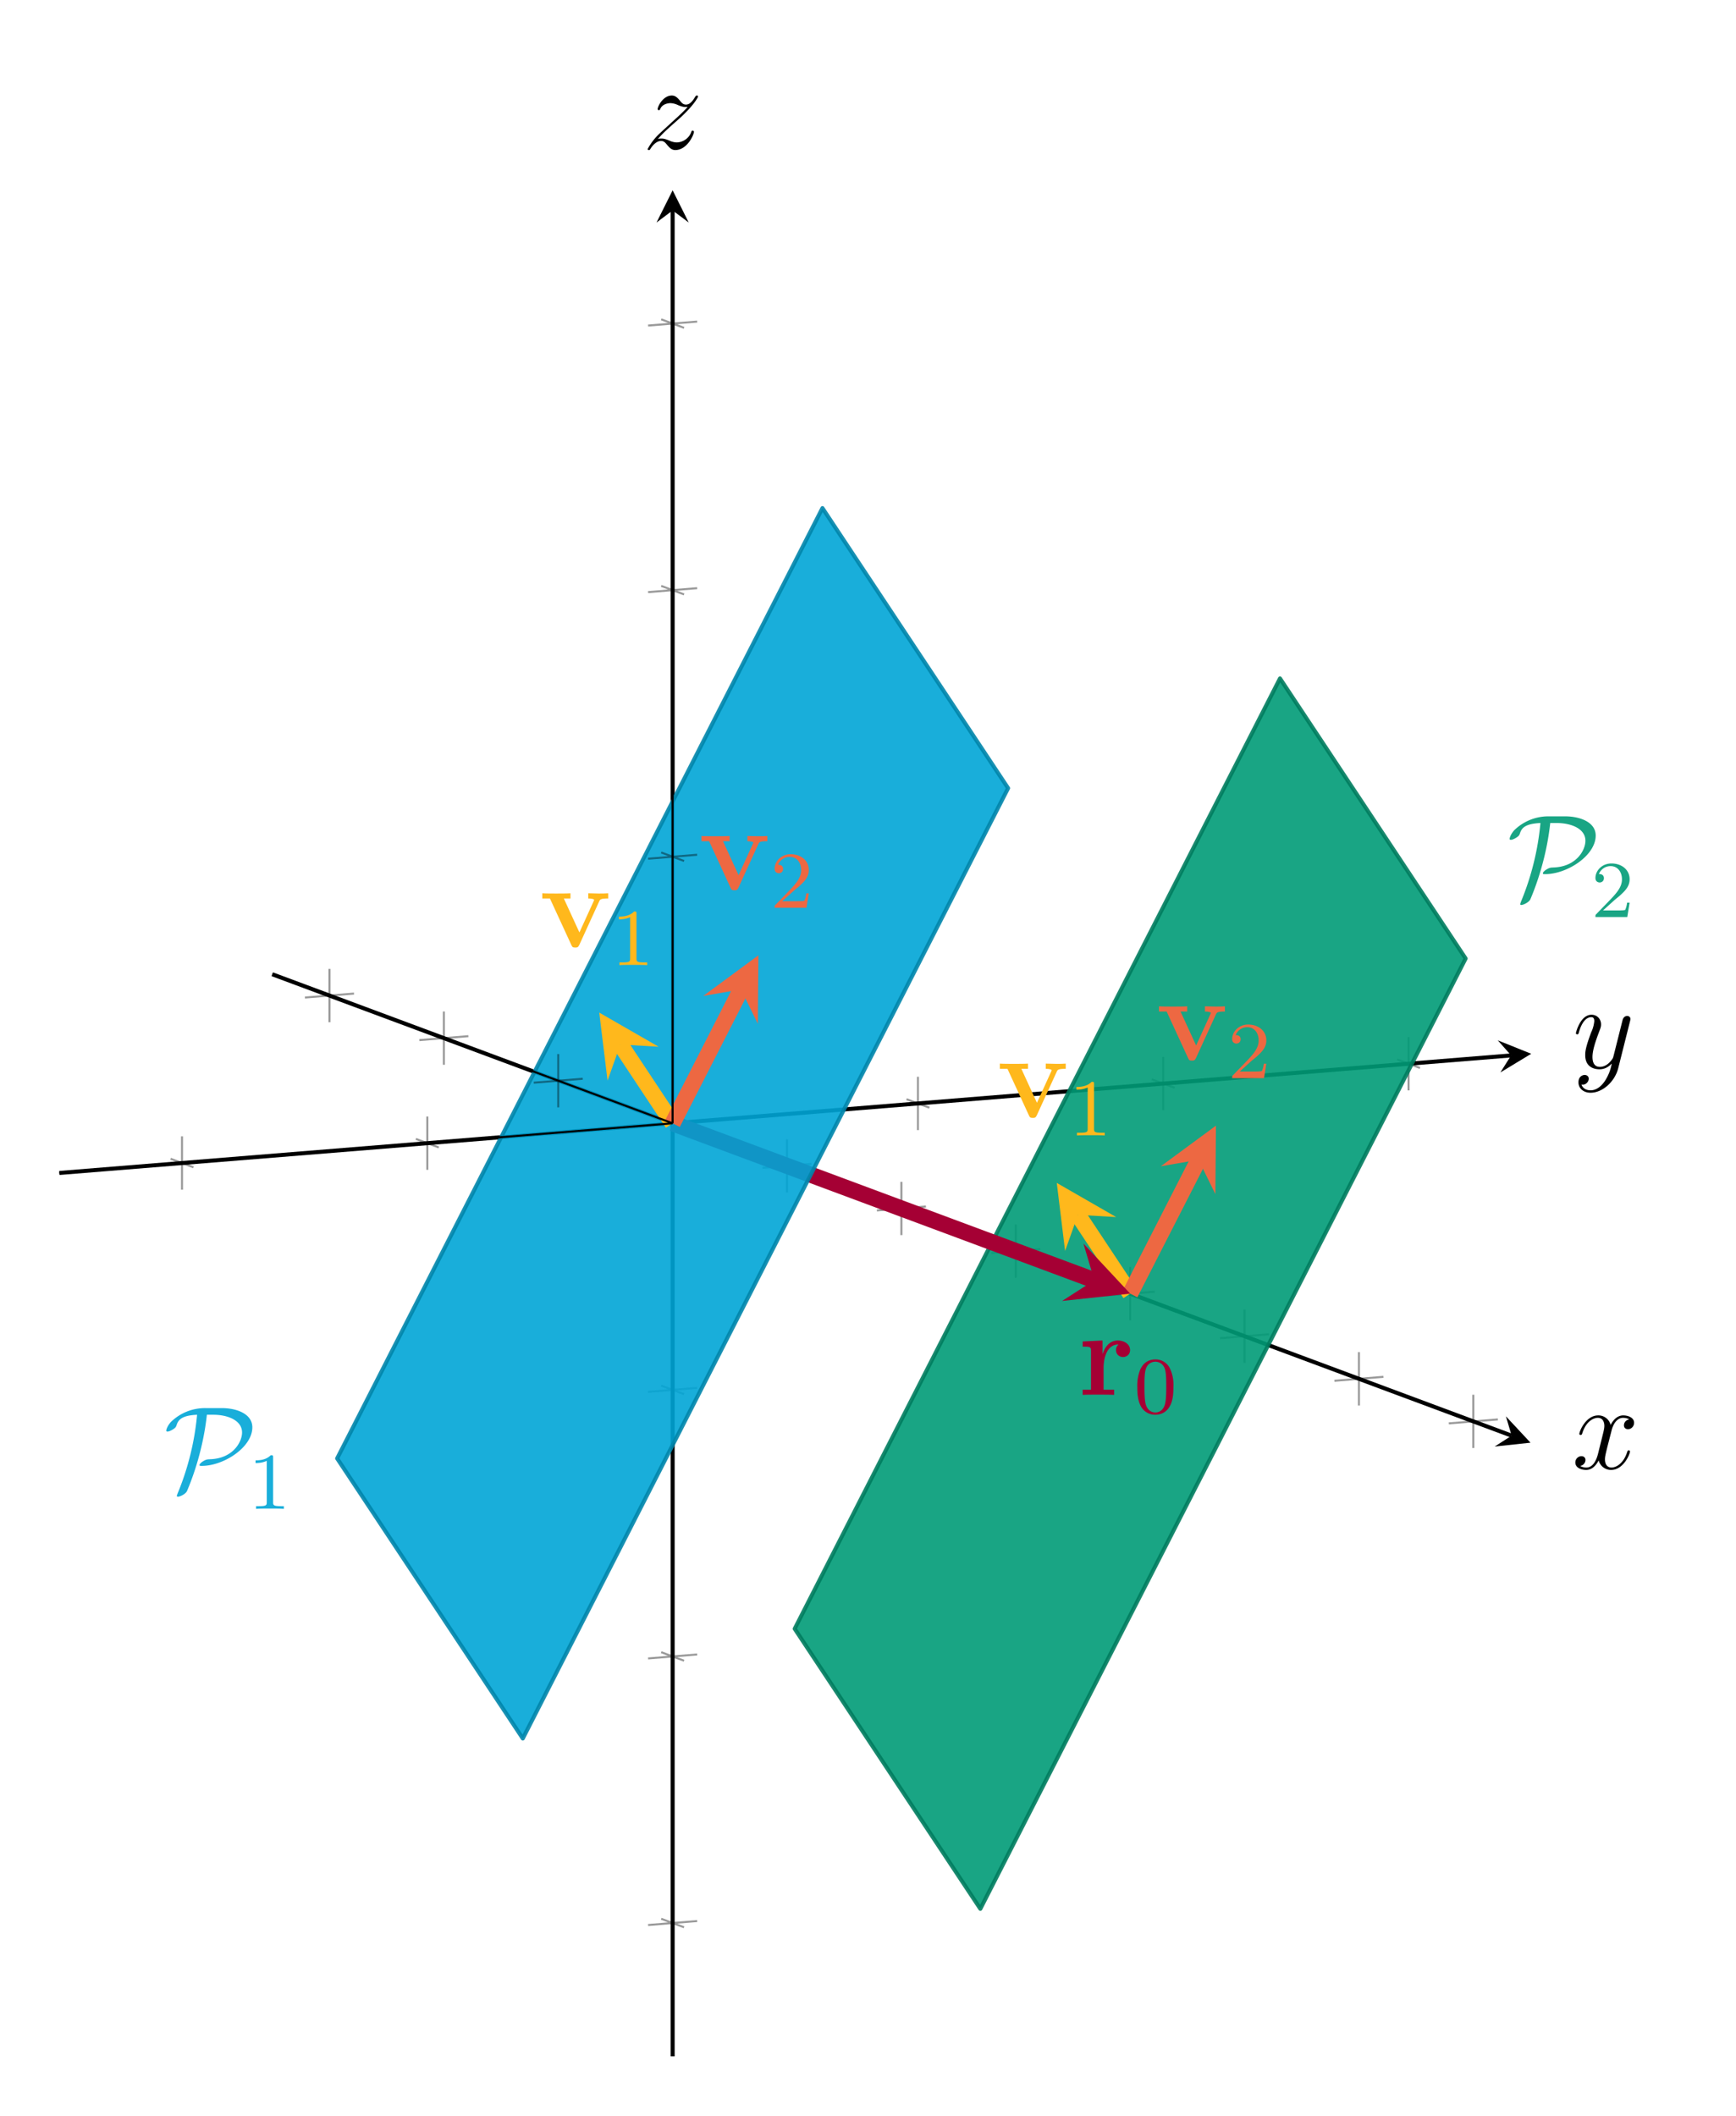 <svg xmlns="http://www.w3.org/2000/svg" xmlns:xlink="http://www.w3.org/1999/xlink" width="228.903" height="278.943" viewBox="0 0 171.677 209.207"><path stroke-width=".399" stroke-miterlimit="10" fill="none" stroke="#000" d="m26.926 96.34 122.563 45.624"/><path d="m151.356 142.66-2.432-2.606.565 1.91-1.677 1.077"/><path stroke-width=".399" stroke-miterlimit="10" fill="none" stroke="#000" d="m5.87 115.988 143.57-11.624"/><path d="m151.425 104.203-3.306-1.331 1.32 1.492-1.063 1.685"/><path stroke-width=".399" stroke-miterlimit="10" fill="none" stroke="#000" d="M66.517 203.338V20.81"/><path d="m66.517 18.817-1.594 3.188 1.594-1.196 1.594 1.196"/><path stroke-width=".199" stroke-miterlimit="10" fill="none" stroke="#000" stroke-opacity=".4" d="M32.582 101.08V95.81M30.156 98.641l4.852-.393M43.894 105.292v-5.273M41.468 102.852l4.852-.393M77.83 117.924v-5.272M75.403 115.485l4.852-.393M89.141 122.135v-5.272M86.715 119.696l4.852-.393M100.453 126.346v-5.272M98.027 123.907l4.852-.393M111.765 130.557v-5.272M109.339 128.118l4.852-.393M123.076 134.768v-5.272M120.65 132.329l4.852-.393M134.388 138.98v-5.273M131.962 136.54l4.852-.393M145.7 143.19v-5.272M143.274 140.75l4.852-.392M17.999 117.642v-5.272M16.868 114.585l2.262.842M42.258 115.678v-5.273M41.127 112.62l2.262.843M90.777 111.75v-5.273M89.646 108.692l2.262.842M115.036 109.785v-5.272M113.905 106.728l2.262.842M139.295 107.821v-5.272M138.164 104.764l2.263.842M64.092 190.355l4.851-.393M65.386 189.737l2.263.842M64.092 163.994l4.851-.393M65.386 163.377l2.263.842M64.092 137.634l4.851-.393M65.386 137.017l2.263.842M64.092 58.553l4.851-.392M65.386 57.936l2.263.842M64.092 32.193l4.851-.393M65.386 31.576l2.263.842"/><path d="m144.941 94.782-18.36-27.695-47.993 93.973 18.36 27.696z" fill="#009b77" fill-opacity=".9"/><path stroke-width=".399" stroke-linejoin="round" fill="none" stroke="#007c5f" stroke-opacity=".9" d="m144.941 94.782-18.36-27.695-47.993 93.973 18.36 27.696z"/><symbol id="a"><path d="M.327.733A.403.403 0 0 1 .038.618C.003.578 0 .549 0 .547 0 .541.004.539.01.539c.016 0 .039.014.047.019.021.014.024.02.03.039.014.04.042.075.168.081A2.235 2.235 0 0 0 .093.025L.087.007C.087.004.09 0 .097 0c.016 0 .064.022.075.048C.224.17.306.4.336.678h.052C.51.678.627.631.627.531.627.456.555.316.361.31.34.309.329.309.301.291.283.279.275.268.275.262c0-.007.006-.007.019-.007.182 0 .418.154.418.319 0 .114-.135.159-.251.159H.327z"/></symbol><use xlink:href="#a" transform="matrix(11.955 0 0 -11.955 149.29 89.488)" fill="#009b77" fill-opacity=".9"/><symbol id="b"><path d="M.229.204c.016.015.058.048.074.062.062.057.121.112.121.203 0 .119-.1.196-.225.196C.079.665 0 .574 0 .485 0 .436.039.429.053.429c.021 0 .052.015.052.053 0 .052-.05.052-.062.052a.155.155 0 0 0 .145.098C.281.632.329.553.329.469.329.365.256.289.138.168L.012.038C0 .027 0 .025 0 0h.395l.029.179H.393A.316.316 0 0 0 .37.09C.364.082.288.082.272.082H.094l.135.122z"/></symbol><use xlink:href="#b" transform="matrix(7.97 0 0 -7.97 157.777 90.683)" fill="#009b77" fill-opacity=".9"/><path stroke-width="1.594" stroke-miterlimit="10" fill="none" stroke="#ffb81c" d="m111.765 127.921-5.166-7.792"/><path d="m104.508 116.973.822 6.722 1.27-3.566 3.779.22" fill="#ffb81c"/><symbol id="c"><path d="M.471.383c.007.015.011.023.074.023v.043C.509.447.507.447.466.447L.38.449V.406C.407.406.429.401.429.394L.424.382.307.125.178.406h.055v.043C.21.447.14.447.113.447c-.029 0-.087 0-.113.002V.406h.063L.239.024C.248.005.25 0 .273 0c.016 0 .024.002.033.022l.165.361z"/></symbol><use xlink:href="#c" transform="matrix(11.955 0 0 -11.955 98.877 110.543)" fill="#ffb81c"/><symbol id="d"><path d="M.218.637c0 .027-.002.028-.029.028C.148.625.095.601 0 .601V.568c.027 0 .081 0 .139.027V.082C.139.045.136.033.041.033H.006V0c.041.003.127.003.172.003C.223.003.31.003.351 0v.033H.316C.221.033.218.045.218.082v.555z"/></symbol><use xlink:href="#d" transform="matrix(7.97 0 0 -7.97 106.454 112.276)" fill="#ffb81c"/><path stroke-width="1.594" stroke-miterlimit="10" fill="none" stroke="#ed6842" d="m111.765 127.921 6.762-13.24"/><path d="m120.248 111.31-5.452 4.016 3.73-.645 1.665 3.4" fill="#ed6842"/><use xlink:href="#c" transform="matrix(11.955 0 0 -11.955 114.618 104.879)" fill="#ed6842"/><use xlink:href="#b" transform="matrix(7.97 0 0 -7.97 121.851 106.612)" fill="#ed6842"/><path stroke-width="1.594" stroke-miterlimit="10" fill="none" stroke="#a50034" d="m66.517 111.077 41.7 15.524"/><path d="m111.765 127.921-4.62-4.951 1.072 3.63-3.185 2.046" fill="#a50034"/><symbol id="e"><path d="M.173.225c0 .033.007.192.124.192A.057.057 0 0 1 .276.371C.276.33.309.313.334.313S.392.33.392.371C.392.422.34.45.292.45.213.45.179.381.165.339H.164V.45L0 .442V.399c.062 0 .069 0 .069-.039V.043H0V0c.023.002.098.002.126.002.029 0 .11 0 .134-.002v.043H.173v.182z"/></symbol><use xlink:href="#e" transform="matrix(11.955 0 0 -11.955 107.068 137.934)" fill="#a50034"/><symbol id="f"><path d="M.448.34a.478.478 0 0 1-.044.236.196.196 0 0 1-.18.11C.098.686.052.592.038.564A.54.54 0 0 1 0 .34C0 .274.003.173.051.093A.199.199 0 0 1 .224 0c.048 0 .134.015.184.114.037.072.04.161.04.226M.224.028C.19.028.121.044.1.149.089.206.089.3.089.352c0 .069 0 .139.011.194.021.102.099.112.124.112C.258.658.327.641.347.55.359.495.359.42.359.352c0-.059 0-.149-.012-.205C.326.042.257.028.224.028z"/></symbol><use xlink:href="#f" transform="matrix(7.97 0 0 -7.97 112.47 139.895)" fill="#a50034"/><path d="m99.694 77.939-18.36-27.696-47.993 93.973 18.36 27.696z" fill="#00a6d6" fill-opacity=".9"/><path stroke-width=".399" stroke-linejoin="round" fill="none" stroke="#0085ab" stroke-opacity=".9" d="m99.694 77.939-18.36-27.696-47.993 93.973 18.36 27.696z"/><use xlink:href="#a" transform="matrix(11.955 0 0 -11.955 16.442 148.003)" fill="#00a6d6" fill-opacity=".9"/><use xlink:href="#d" transform="matrix(7.97 0 0 -7.97 25.272 149.199)" fill="#00a6d6" fill-opacity=".9"/><path stroke-width="1.594" stroke-miterlimit="10" fill="none" stroke="#ffb81c" d="m66.517 111.077-5.165-7.792"/><path d="m59.26 100.13.823 6.722 1.27-3.567 3.778.22" fill="#ffb81c"/><use xlink:href="#c" transform="matrix(11.955 0 0 -11.955 53.63 93.699)" fill="#ffb81c"/><use xlink:href="#d" transform="matrix(7.97 0 0 -7.97 61.207 95.433)" fill="#ffb81c"/><path stroke-width="1.594" stroke-miterlimit="10" fill="none" stroke="#ed6842" d="m66.517 111.077 6.763-13.24"/><path d="m75.001 94.465-5.452 4.017 3.73-.645 1.665 3.4" fill="#ed6842"/><use xlink:href="#c" transform="matrix(11.955 0 0 -11.955 69.37 88.035)" fill="#ed6842"/><use xlink:href="#b" transform="matrix(7.97 0 0 -7.97 76.605 89.768)" fill="#ed6842"/><path stroke-width=".199" stroke-miterlimit="10" fill="none" stroke="#000" d="M66.517 111.077 26.927 96.34M66.517 111.077l-60.648 4.91M66.517 111.077v-52.72"/><path stroke-width=".199" stroke-miterlimit="10" fill="none" stroke="#000" stroke-opacity=".4" d="M55.206 109.502v-5.272M52.78 107.063l4.852-.393M64.092 84.914l4.851-.393M65.386 84.296l2.263.842"/><symbol id="g"><path d="M.446.418C.414.412.402.388.402.369c0-.024.019-.032.033-.032.03 0 .051.026.051.053 0 .042-.048.061-.09.061C.335.451.301.391.292.372a.104.104 0 0 1-.103.079C.087.451.033.32.033.298c0-.004.004-.009.011-.009.008 0 .01.006.012.01.034.111.101.132.13.132C.231.431.24.389.24.365.24.343.234.32.222.272L.188.135C.173.075.144.02.091.02.086.02.061.02.04.033a.052.052 0 0 1 .044.049c0 .02-.015.032-.034.032A.052.052 0 0 1 0 .061C0 .019.047 0 .09 0c.048 0 .082.038.103.079A.105.105 0 0 1 .296 0c.102 0 .156.131.156.153 0 .005-.004.009-.01.009C.433.162.432.157.429.149.402.061.344.02.299.02.264.02.245.046.245.087c0 .022.004.038.02.104L.3.327c.015.06.049.104.095.104.002 0 .03 0 .051-.013z"/></symbol><use xlink:href="#g" transform="matrix(11.955 0 0 -11.955 155.789 145.354)"/><symbol id="h"><path d="M.236.092C.209.054.17.02.121.02.109.02.061.022.046.068l.01-.001c.03 0 .05.026.05.049 0 .023-.019.031-.034.031C.056.147.021.135.021.086.021.035.064 0 .121 0c.1 0 .201.092.229.203l.098.39C.449.598.451.604.451.61c0 .015-.012.025-.027.025C.415.635.394.631.386.601L.312.307C.307.289.307.287.299.276.279.248.246.214.198.214.142.214.137.269.137.296c0 .057.027.134.054.206.011.029.017.043.017.063 0 .042-.03.08-.079.08C.037.645 0 .5 0 .492 0 .488.004.483.011.483c.009 0 .01.004.014.018.024.084.062.124.101.124.009 0 .026 0 .026-.033A.275.275 0 0 0 .126.499C.077.368.077.335.077.311c0-.095.068-.117.118-.117.029 0 .065.009.1.046L.296.239a.381.381 0 0 0-.06-.147z"/></symbol><use xlink:href="#h" transform="matrix(11.955 0 0 -11.955 155.846 108.055)"/><symbol id="i"><path d="M.084.091c.043.049.078.08.128.125.06.052.086.077.1.092.07.069.105.127.105.135 0 .008-.008.008-.01.008C.4.451.398.447.393.44.368.397.344.376.318.376.297.376.286.385.267.409.246.434.229.451.2.451.127.451.083.36.083.339.083.336.084.33.093.33c.008 0 .009.004.012.011.017.04.065.047.084.047A.158.158 0 0 0 .251.372C.289.356.305.356.315.356l.016.001C.298.318.244.27.199.229L.098.136A.5.5 0 0 1 0 .008C0 .002.005 0 .011 0c.006 0 .007.001.014.013.016.025.048.062.085.062.021 0 .031-.007.051-.032C.18.021.197 0 .229 0c.098 0 .154.127.154.15 0 .004-.001.01-.011.01C.364.16.363.156.36.146A.132.132 0 0 0 .24.063a.158.158 0 0 0-.062.016C.138.095.127.095.114.095c-.01 0-.021 0-.03-.004z"/></symbol><use xlink:href="#i" transform="matrix(11.955 0 0 -11.955 64.045 14.838)"/></svg>